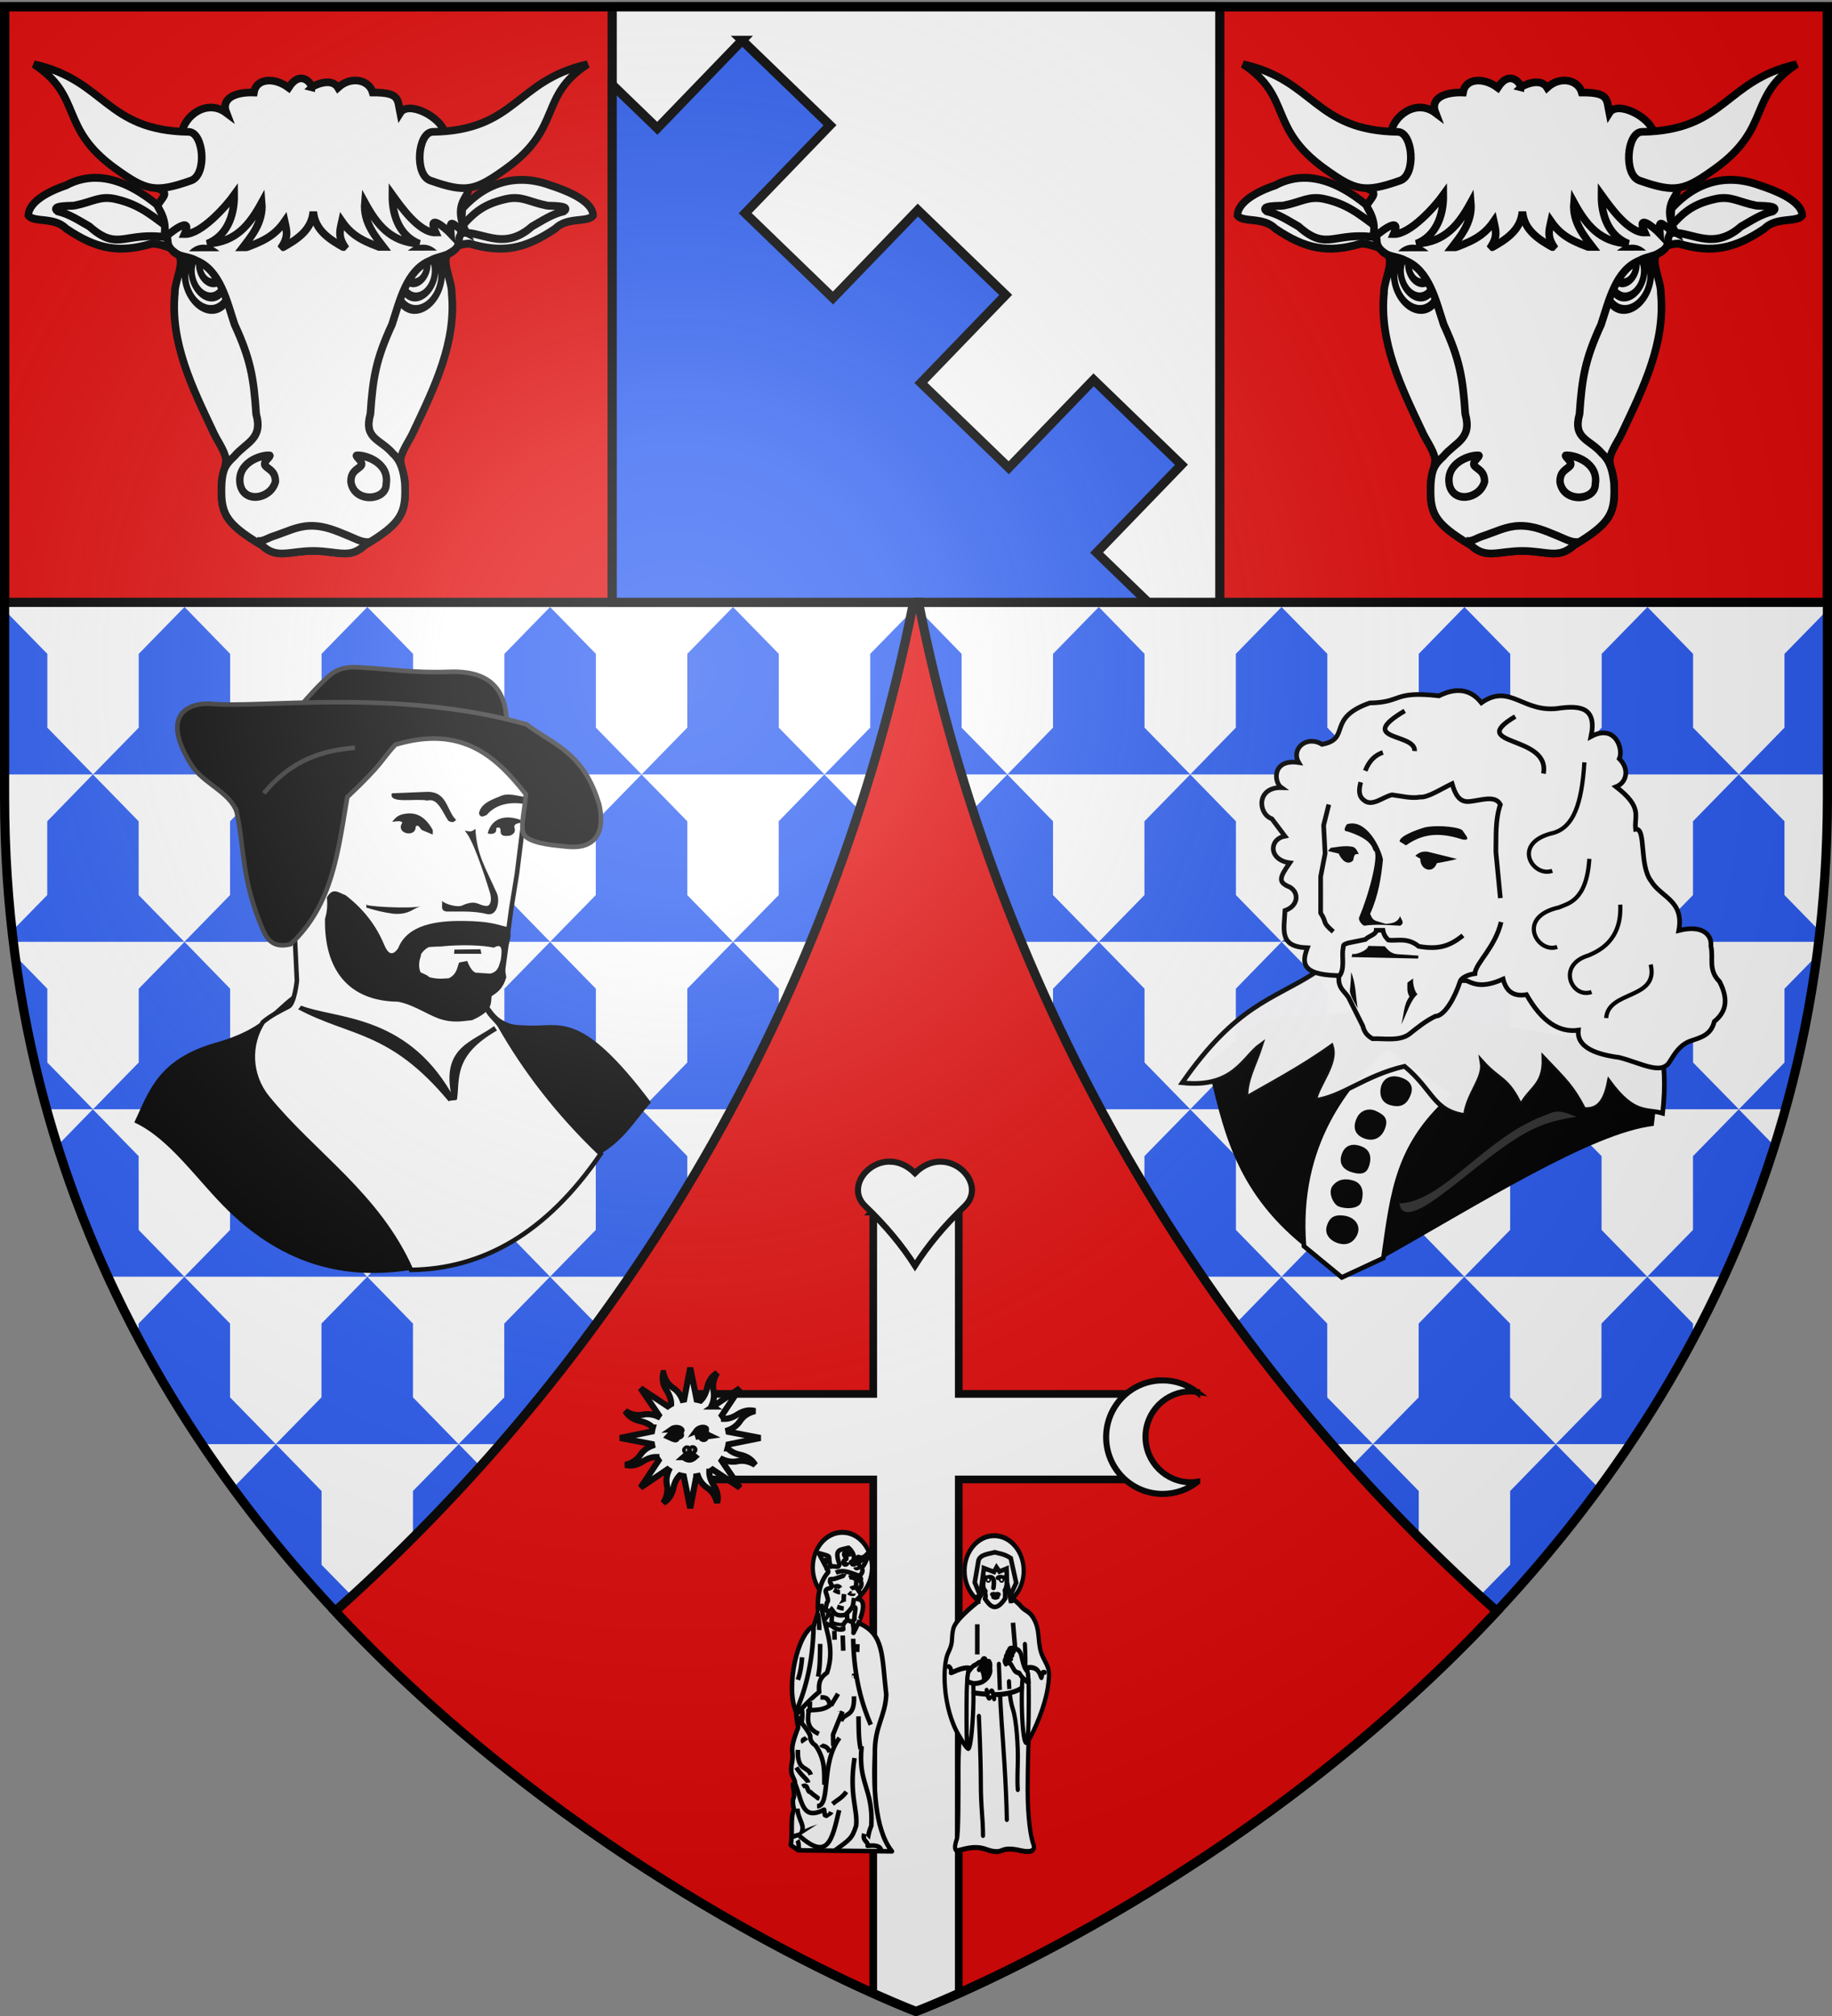 <svg xmlns="http://www.w3.org/2000/svg" xmlns:xlink="http://www.w3.org/1999/xlink" width="600" height="660" version="1.0"><rect width="100%" height="100%" fill="#808080" stroke="none"/><defs><g id="c"><path id="b" d="M0 0v1h.5L0 0z" transform="rotate(18 3.157 -.5)"/><use xlink:href="#b" width="810" height="540" transform="scale(-1 1)"/></g><g id="d"><use xlink:href="#c" width="810" height="540" transform="rotate(72)"/><use xlink:href="#c" width="810" height="540" transform="rotate(144)"/></g><radialGradient xlink:href="#a" id="f" cx="221.445" cy="226.331" r="300" fx="221.445" fy="226.331" gradientTransform="matrix(1.353 0 0 1.349 -77.63 -85.747)" gradientUnits="userSpaceOnUse"/><linearGradient id="a"><stop offset="0" style="stop-color:white;stop-opacity:.314"/><stop offset=".19" style="stop-color:white;stop-opacity:.251"/><stop offset=".6" style="stop-color:#6b6b6b;stop-opacity:.125"/><stop offset="1" style="stop-color:black;stop-opacity:.125"/></linearGradient></defs><g style="display:inline"><path d="M300 658.5s298.5-112.32 298.5-397.772V2.176H1.5v258.552C1.5 546.18 300 658.5 300 658.5z" style="fill:#fff;fill-opacity:1;fill-rule:evenodd;stroke:none;stroke-width:1px;stroke-linecap:butt;stroke-linejoin:miter;stroke-opacity:1;display:inline"/><path d="M1.5 2.2h597v195H1.5z" style="opacity:1;fill:#e20909;fill-opacity:1;fill-rule:nonzero;stroke:#000;stroke-width:3;stroke-linecap:round;stroke-linejoin:bevel;stroke-miterlimit:4;stroke-dasharray:none;stroke-dashoffset:0;stroke-opacity:1"/><path d="M200.5 2.2h199v195h-199z" style="opacity:1;fill:#fff;fill-opacity:1;fill-rule:nonzero;stroke:#000;stroke-width:3;stroke-linecap:round;stroke-linejoin:bevel;stroke-miterlimit:4;stroke-dasharray:none;stroke-dashoffset:0;stroke-opacity:1"/><path d="M243.063 13.219 215.28 42 200.5 27.719v169.469H376l-16.844-16.282 27.781-28.75-28.78-27.812-27.782 28.781-28.781-27.781 27.781-28.781-28.781-27.782-27.781 28.781-28.75-27.78L271.842 41l-28.78-27.781z" style="fill:#2b5df2;fill-opacity:1;stroke:#000;stroke-width:3;stroke-miterlimit:4;stroke-opacity:1;stroke-dasharray:none"/><path d="m60.438 198.719-15 15.344v24.156l-14.97 15.312h59.876.031l-15-15.312v-24.156l-14.938-15.344zm29.937 54.812h59.875l-14.969-15.312v-24.156l-14.969-15.344-15 15.344v24.156L90.376 253.53zm59.875 0h59.844.031l-14.969-15.312v-24.156l-15-15.344-14.969 15.344v24.156L150.25 253.53zm0 0-15 15.344v24.156l-14.969 15.313h.031 59.844L165.22 293.03v-24.156l-14.969-15.344zm29.906 54.813h59.875l-14.937-15.313v-24.156l-15-15.344-14.969 15.344v24.156l-14.969 15.313zm0 0-14.969 15.344v24.156l-14.937 15.312h59.844.031l-14.969-15.312v-24.156l-15-15.344zm29.969 54.812h59.844.062l-14.969-15.312v-24.156l-15-15.344-14.968 15.344v24.156l-14.969 15.312zm29.938-54.812h59.875l-14.97-15.313v-24.156l-15-15.344-14.937 15.344v24.156l-15 15.313h.031zm29.906-54.813h.062l-14.969-15.312v-24.156l-15-15.344-14.968 15.344v24.156l-14.969 15.312h59.844zm.062 0h59.875.031l-15-15.312v-24.156L300 198.719l-15 15.344v24.156l-14.969 15.312zm59.906 0h59.875l-14.968-15.312v-24.156l-14.969-15.344-15 15.344v24.156l-14.938 15.312zm59.875 0h59.844.031L434.72 238.22v-24.156l-15-15.344-14.969 15.344v24.156l-14.938 15.312zm0 0-15 15.344v24.156l-14.968 15.313h.031 59.844L404.78 293.03v-24.156l-14.969-15.344zm29.907 54.813h59.875l-14.938-15.313v-24.156l-15-15.344-14.969 15.344v24.156l-14.968 15.313zm0 0-14.969 15.344v24.156l-14.938 15.312h59.844.031l-14.968-15.312v-24.156l-15-15.344zm29.969 54.812h59.843.063l-14.969-15.312v-24.156l-15-15.344-14.969 15.344v24.156l-14.969 15.312zm29.937-54.812H539.5l-14.969-15.313v-24.156l-15-15.344-14.937 15.344v24.156l-15 15.313h.031zm29.906-54.813h.063l-14.969-15.312v-24.156l-15-15.344-14.969 15.344v24.156l-14.969 15.312h59.844zm.063 0h59.875.031l-15-15.312v-24.156l-14.938-15.344-15 15.344v24.156l-14.968 15.312zm59.906 0h29v-53.844l-14.063 14.375v24.157L569.5 253.53zm-.031 0-15 15.344v24.156L539.5 308.344h.063 56.062c.14-1.144.277-2.288.406-3.438l-11.593-11.875v-24.156l-14.97-15.344zm-29.907 54.813-15 15.344v24.156l-14.968 15.312h59.875.031l-15-15.312v-24.156l-14.938-15.344zm29.938 54.812h15.25c4.476-16.05 7.964-32.816 10.313-50.344l-10.625 10.875v24.157L569.5 363.156zm-.031 0-15 15.344v24.156L539.5 417.97h25.125a369.56 369.56 0 0 0 16.531-42.813l-11.687-12zM539.5 417.97l-15 15.344v24.156l-14.969 15.312h24.313c7.31-10.889 14.241-22.297 20.625-34.25v-5.219L539.5 417.97zm0 0-14.969-15.313V378.5l-15-15.344-14.937 15.344v24.156l-15 15.313H539.5zm-59.906 0-14.938-15.313V378.5l-15-15.344-14.969 15.344v24.156L419.72 417.97h59.844.03zm-.031 0-14.938 15.344v24.156l-15 15.312h.031 59.875l-14.969-15.312v-24.156l-15-15.344zm29.968 54.812-14.937 15.344v24.156l-15 15.313h10.562c11.642-12.47 22.924-25.906 33.531-40.344l-14.156-14.469zm-29.937 54.813-14.938-15.313v-24.156l-15-15.344-14.969 15.344v24.156l-14.968 15.313h59.875zm-59.875 0L404.78 512.28v-24.156l-14.969-15.344-15 15.344v24.156l-14.968 15.313h59.875zm-59.875 0-14.969-15.313v-24.156l-14.969-15.344-15 15.344v24.156l-14.969 15.313h59.907zm-59.906 0-14.97-15.313v-24.156l-15-15.344-14.937 15.344v24.156l-15 15.313h59.906zm-59.907 0-14.937-15.313v-24.156l-15-15.344-14.969 15.344v24.156l-14.969 15.313h59.875zm-59.875 0L165.22 512.28v-24.156l-14.969-15.344-15 15.344v24.156l-14.969 15.313h59.875zm-59.875 0-14.969-15.313v-24.156l-14.968-15.344-14.094 14.406c10.623 14.465 21.933 27.916 33.594 40.407h10.437zM90.344 472.78h59.844L135.25 457.47v-24.156l-14.969-15.344-15 15.344v24.156L90.312 472.78h.032zm-.031 0-14.97-15.312v-24.156l-14.968-15.344-15 15.344v4.906c6.43 12.064 13.408 23.58 20.781 34.562h24.156zM60.374 417.97l-14.969-15.313V378.5l-15-15.344-11.593 11.906a369.548 369.548 0 0 0 16.562 42.907h25zm0 0h59.906l-14.969-15.313V378.5l-14.968-15.344-15 15.344v24.156L60.375 417.97zm29.969-54.813h.031l-15-15.312v-24.156l-14.938-15.344-15 15.344v24.156L30.47 363.156h59.875zm-59.875 0L15.5 347.844v-24.156L4.937 312.875a370.184 370.184 0 0 0 10.313 50.281h15.156.063zm29.968-54.812h59.844l-14.969-15.313v-24.156l-14.968-15.344-15 15.344v24.156l-14.969 15.313h.063zm-.062 0L45.406 293.03v-24.156l-15-15.344-14.937 15.344v24.156l-11.5 11.75c.134 1.192.262 2.378.406 3.563h56zM30.406 253.53h.063L15.5 238.22v-24.156l-14-14.313v53.781h28.906zm59.969 109.625h59.875l-14.969-15.312v-24.156l-14.969-15.344-15 15.344v24.156l-14.937 15.312zm59.875 0-15 15.344v24.156l-14.969 15.313h59.844.031l-14.937-15.313V378.5l-14.969-15.344zm29.906 54.813H240h.031l-14.937-15.313V378.5l-15-15.344-14.969 15.344v24.156l-14.969 15.313zm59.875 0h59.906l-14.968-15.313V378.5l-15-15.344L255.03 378.5v24.156l-15 15.313zm59.906 0h59.907l-14.969-15.313V378.5l-14.969-15.344-15 15.344v24.156l-14.969 15.313zm0 0-15 15.344v24.156L269.97 472.78h59.906l-14.969-15.312v-24.156l-14.969-15.344zm29.938 54.812h.031 59.844l-14.938-15.312v-24.156l-14.968-15.344-15 15.344v24.156l-14.969 15.312zm29.969-54.812h59.844.03l-14.937-15.313V378.5l-14.969-15.344-15 15.344v24.156l-14.968 15.313zm29.969-54.813-14.97-15.312v-24.156l-14.968-15.344-15 15.344v24.156l-14.938 15.312h59.875zm-59.875 0-15-15.312v-24.156L300 308.344l-15 15.344v24.156l-14.969 15.312h59.875.031zM300 308.344h59.844l-14.969-15.313v-24.156l-14.969-15.344-15 15.344v24.156l-14.969 15.313H300zm119.688 109.625-14.97 15.344v24.156L389.75 472.78h.063 59.812l-14.938-15.312v-24.156l-15-15.344zm-149.72 54.812L255 457.47v-24.156l-15-15.344-14.938 15.344v24.156l-15 15.312h.032 59.875zm-59.906 0-14.937-15.312v-24.156l-15-15.344-14.969 15.344v24.156l-14.969 15.312h.063 59.813z" style="fill:#2b5df2;fill-opacity:1;fill-rule:nonzero;stroke:none;stroke-width:3;stroke-linecap:butt;stroke-linejoin:miter;marker:none;marker-start:none;marker-mid:none;marker-end:none;stroke-miterlimit:4;stroke-dasharray:none;stroke-dashoffset:0;stroke-opacity:1;visibility:visible;display:inline;overflow:visible"/><path d="M-95.745 281.381v-4.679h0z" style="opacity:.615;fill:#fcef3c;fill-opacity:.991;fill-rule:evenodd;stroke:#000;stroke-width:2.5;stroke-linecap:round;stroke-linejoin:round;stroke-miterlimit:4;stroke-dasharray:none;stroke-dashoffset:0;stroke-opacity:1" transform="rotate(90 407.648 2188.764)"/><path d="M299.188 197.187C273.262 327.388 205.17 442.447 109.75 527.5c85.412 91.546 190.25 131 190.25 131s104.838-39.454 190.25-131c-95.421-85.053-163.512-200.112-189.438-330.313h-1.625z" style="fill:#e20909;fill-opacity:1;fill-rule:evenodd;stroke:#000;stroke-width:3;stroke-linecap:butt;stroke-linejoin:miter;stroke-miterlimit:4;stroke-dasharray:none;stroke-opacity:1"/></g><g style="display:inline"><g id="e"><g style="fill:#fff;stroke:#000;stroke-width:5.465;stroke-miterlimit:4;stroke-dasharray:none;stroke-opacity:1"><g style="fill:#fff;stroke:#000;stroke-width:5.465;stroke-miterlimit:4;stroke-dasharray:none;stroke-opacity:1"><path d="M-354.41 200.719c-5.894.303-11.97-.757-17.723.855-22.042 13.19-38.528 14.451-63.683 6.782-10.904-5.84-24.424 2.536-29.498-1.483-2.345-10.849 17.443-23.694 24.77-28.407 29.344-20.227 56.46-9.584 72.418 1.818 6.21.824 9.143.85 15.348 1.5" style="fill:#fff;fill-rule:evenodd;stroke:#000;stroke-width:5.465;stroke-linecap:butt;stroke-linejoin:miter;stroke-miterlimit:4;stroke-dasharray:none;stroke-opacity:1" transform="matrix(-.428 .125 .117 .455 366.908 34.558)"/><path d="M-363.305 192.508c-15.085-9.197-22.918-14.848-42.958-13.641-11.937.743-15.58 6.366-28.11 12.471-.68.505-17.863 4.505-10.954 7.013 9.456-.377 16.994 2.054 25.596 3.977 26.035 11.72 36.712-8.156 53.628-9.937" style="fill:#fff;fill-rule:evenodd;stroke:#000;stroke-width:5.465;stroke-linecap:butt;stroke-linejoin:miter;stroke-miterlimit:4;stroke-dasharray:none;stroke-opacity:1" transform="matrix(-.428 .125 .117 .455 366.908 34.558)"/></g><g style="fill:#fff;stroke:#000;stroke-width:5.465;stroke-miterlimit:4;stroke-dasharray:none;stroke-opacity:1"><path d="M-354.41 200.719c-5.894.303-11.97-.757-17.723.855-22.042 13.19-38.528 14.451-63.683 6.782-10.904-5.84-24.424 2.536-29.498-1.483-2.345-10.849 14.054-22.765 21.38-27.478 26.482-24.017 62.42-7.786 79.197-.04 6.21.824 5.754 1.78 11.959 2.429" style="fill:#fff;fill-rule:evenodd;stroke:#000;stroke-width:5.465;stroke-linecap:butt;stroke-linejoin:miter;stroke-miterlimit:4;stroke-dasharray:none;stroke-opacity:1" transform="matrix(.428 .125 -.117 .455 628.626 34.558)"/><path d="M-360.08 188.765c-15.048-4.633-26.143-11.105-46.183-9.898-11.937.743-15.58 6.366-28.11 12.471-.68.505-17.863 4.505-10.954 7.013 9.456-.377 16.994 2.054 25.596 3.977 25.77 11.75 25.692-4.448 59.587-8.14" style="fill:#fff;fill-rule:evenodd;stroke:#000;stroke-width:5.465;stroke-linecap:butt;stroke-linejoin:miter;stroke-miterlimit:4;stroke-dasharray:none;stroke-opacity:1" transform="matrix(.428 .125 -.117 .455 628.626 34.558)"/></g></g><path d="M498.603 180.368c7.877 0 11.88 2.78 16.798-1.822 12.435-7.405 13.632-10.677 13.214-20.384-.097-2.23-1.428-5.035-1.42-7.862.63-3.276 3.065-6.19 4.428-9.42 6.63-14.013 13.893-28.842 12.324-44.917.166-3.948-3.936-11.369-.784-13.024 4.56-2.395 2.306-4.432 3.773-6.18.646-11.284 1.885-23.621-5.185-32.733-1.704-5.103-7.492-5.373-12.036-5.962-5.626-7.258-19.87-11.533-31.112-8.915-11.241-2.618-25.485 1.657-31.111 8.915-4.544.589-10.332.86-12.036 5.962-7.07 9.112-5.831 21.45-5.185 32.733 1.466 1.748-.787 3.525 3.773 6.44 3 1.917-.95 8.816-.784 12.764-1.569 16.075 5.695 30.904 12.324 44.916 1.363 3.23 3.798 6.145 4.429 9.42.007 2.828-1.325 5.634-1.42 7.863-.42 9.707.778 12.979 13.212 20.384 4.918 4.602 8.922 1.822 16.798 1.822z" style="fill:#fff;fill-rule:evenodd;stroke:#000;stroke-width:2.5;stroke-linecap:butt;stroke-linejoin:miter;stroke-miterlimit:4;stroke-dasharray:none;stroke-opacity:1"/><path d="M498.067 28.579c.386-.402 6.389-3.535 8.622.114 4.366-4 10.2-2.535 11.38 1.597 8.991-.031 8.08 2.232 8.995 6.684 2.636-4.218 13.373 1.375 14.53 6.397 3.341 3.218 7.584 13.593 7.736 19.204-.54 2.339-4.784 4.867-.693 13.553-4.33-2.2-5.482-5.543-5.014.39-1.68-1.777-7.951-7.112-4.94-.387-5.41.126-11.509-8.617-14.172-12.316-.104 7.323 2.78 13.636 8.804 15.965-9.527-.46-14.026-6.526-17.822-13.456-.59 6.7 3.751 11.462 6.656 15.28-6.45-2.374-10.613-3.96-14.172-9.122-.777 3.537-1.288 5.089 1.288 8.895-5.493-3-10.121-6.058-10.662-12.088-.54 6.03-5.168 9.088-10.662 12.088 2.577-3.806 2.066-5.358 1.289-8.895-3.56 5.163-7.722 6.748-14.173 9.123 2.905-3.819 7.246-8.582 6.657-15.28-3.796 6.929-8.295 12.996-17.823 13.455 6.024-2.33 8.909-8.642 8.804-15.965-2.663 3.699-10.842 12.962-16.252 12.836 3.012-6.725-5.34-.09-7.019 1.688 2.114-6.248-2.165-10.569-1.807-11.13 2.103-3.295 3.878-4.044-.26-5.674.151-5.61 4.915-14.946 8.256-18.164.65-5.167 8.047-11.258 14.53-6.397-1.995-5.084 3.483-6.886 8.994-6.684.778-4.644 6.607-5.137 11.381-1.597 4.006-6.16 7.663-1.225 7.549-.114z" style="fill:#fff;fill-rule:evenodd;stroke:#000;stroke-width:2.5;stroke-linecap:butt;stroke-linejoin:miter;stroke-miterlimit:4;stroke-dasharray:none;stroke-opacity:1"/><g style="fill:#fff;stroke:#000;stroke-width:5.465;stroke-miterlimit:4;stroke-dasharray:none;stroke-opacity:1"><g style="fill:#fff;stroke:#000;stroke-width:5.465;stroke-miterlimit:4;stroke-dasharray:none;stroke-opacity:1"><path d="M-311.565 219.16a20.803 20.803 0 1 1-41.606 0 20.803 20.803 0 1 1 41.606 0z" style="fill:#fff;stroke:#000;stroke-width:6.095;stroke-miterlimit:4;stroke-dasharray:none;stroke-opacity:1" transform="matrix(.354 0 .058 .475 568.972 -12.672)"/><path d="M-311.565 219.16a20.803 20.803 0 1 1-41.606 0 20.803 20.803 0 1 1 41.606 0z" style="fill:#fff;fill-opacity:1;stroke:#000;stroke-width:8.07;stroke-miterlimit:4;stroke-dasharray:none;stroke-opacity:1" transform="matrix(.263 0 .043 .365 542.233 9.629)"/><path d="M-311.565 219.16a20.803 20.803 0 1 1-41.606 0 20.803 20.803 0 1 1 41.606 0z" style="fill:#fff;stroke:#000;stroke-width:12.004;stroke-miterlimit:4;stroke-dasharray:none;stroke-opacity:1" transform="matrix(.18 0 .03 .241 518.328 34.755)"/></g><g style="fill:#fff;stroke:#000;stroke-width:5.465;stroke-miterlimit:4;stroke-dasharray:none;stroke-opacity:1"><path d="M-311.565 219.16a20.803 20.803 0 1 1-41.606 0 20.803 20.803 0 1 1 41.606 0z" style="fill:#fff;stroke:#000;stroke-width:6.095;stroke-miterlimit:4;stroke-dasharray:none;stroke-opacity:1" transform="matrix(-.354 0 -.058 .475 428.235 -12.672)"/><path d="M-311.565 219.16a20.803 20.803 0 1 1-41.606 0 20.803 20.803 0 1 1 41.606 0z" style="fill:#fff;fill-opacity:1;stroke:#000;stroke-width:8.07;stroke-miterlimit:4;stroke-dasharray:none;stroke-opacity:1" transform="matrix(-.263 0 -.043 .365 454.974 9.629)"/><path d="M-311.565 219.16a20.803 20.803 0 1 1-41.606 0 20.803 20.803 0 1 1 41.606 0z" style="fill:#fff;stroke:#000;stroke-width:12.004;stroke-miterlimit:4;stroke-dasharray:none;stroke-opacity:1" transform="matrix(-.18 0 -.03 .241 478.879 34.755)"/></g></g><path d="M544.54 82.029c-2.09 1.924-5.154 1.83-7.515 3.225-7.93 3.123-10.106 13.375-12.643 20.982-5.271 11.442-6.259 17.477-7.068 29.275-2.312 8.283 3.344 8.194 7.337 12.942 2.792 2.493 3.54 5.964 3.964 9.709.418 9.707-.779 12.979-13.214 20.384-4.917 4.602-8.92 1.822-16.798 1.822-7.876 0-11.88 2.78-16.798-1.822-12.434-7.405-13.631-10.677-13.213-20.384.336-4.39 1.178-6.088 4.115-8.741 3.994-4.749 9.497-5.627 7.186-13.91-.81-11.798-1.797-17.833-7.068-29.275-2.537-7.607-4.713-17.859-12.643-20.982-2.361-1.394-5.426-1.04-7.516-2.965" style="fill:#fff;fill-rule:evenodd;stroke:#000;stroke-width:2.5;stroke-linecap:butt;stroke-linejoin:miter;stroke-miterlimit:4;stroke-dasharray:none;stroke-opacity:1"/><path d="M479.922 176.937c1.772.682 3.655-.747 5.27-1.274 4.477-1.459 8.064-3.419 12.394-3.514 4.926-.109 8.757 1.778 12.648 3.331 2.255.9 4.53 2.334 7.051 1.913" style="fill:#fff;fill-rule:evenodd;stroke:#000;stroke-width:2.5;stroke-linecap:butt;stroke-linejoin:miter;stroke-miterlimit:4;stroke-dasharray:none;stroke-opacity:1"/><g style="fill:#fff;stroke:#000;stroke-width:5.465;stroke-miterlimit:4;stroke-dasharray:none;stroke-opacity:1"><path d="M-293.338 344.777c-6.849-.504-24.368 5.27-21.728 19.984 2.601 13.434 22.573 10.52 26.025-1.81-.043-7.249-4.513-8.108-7.465-10.965-2.542-2.46 4.94-7.079 3.168-7.21zm64.236 0c6.85-.504 24.368 5.27 21.728 19.984.157 11.483-23.82 13.345-26.025-1.81.044-7.249 4.513-8.108 7.465-10.965 2.542-2.46-4.94-7.079-3.168-7.21z" style="fill:#fff;fill-rule:evenodd;stroke:#000;stroke-width:5.465;stroke-linecap:butt;stroke-linejoin:miter;stroke-miterlimit:4;stroke-dasharray:none;stroke-opacity:1" transform="matrix(.444 0 0 .471 614.545 -13.271)"/></g><path d="M536.93 59.103c11.815 4.139 14.698 3.36 24.844-3.947 18.577-13.378 10.513-23.59 26.64-34.124-23.652 5.284-23.285 21.734-50.815 22.146-4.765.362-5.962 13.96-.668 15.925zm-78.327 0c-11.814 4.139-14.696 3.36-24.843-3.947-18.577-13.378-10.513-23.59-26.64-34.124 23.652 5.284 23.285 21.734 50.815 22.146 4.765.362 5.962 13.96.668 15.925z" style="fill:#fff;fill-rule:evenodd;stroke:#000;stroke-width:2.5;stroke-linecap:butt;stroke-linejoin:miter;stroke-miterlimit:4;stroke-dasharray:none;stroke-opacity:1"/></g><use xlink:href="#e" width="600" height="660" transform="translate(-396)"/><path d="M798.621 403.742c-21.076 3.352-41.183-1.232-59.834-19.348-10.153-9.862-19.102-23.573-30.796-28.93 4.795-10.084 7.639-20.704 26.752-26.13 15.242-4.326 18.048-10.028 24.885-15.242l4.355-6.843 54.748 1.244c3.201 4.498 5.687 11.144 9.643 13.376 2.98 1.898 5.062 1.684 8.4 1.866 10.594.58 17.273-5.599 40.438 25.197-5.212 5.679-8.32 11.883-16.486 16.823l-62.105 37.987z" style="opacity:1;fill:#000;fill-opacity:1;stroke:none;stroke-width:1.5;stroke-miterlimit:4;stroke-dasharray:none;stroke-opacity:1;display:inline" transform="translate(-664 12)"/><path d="M760.095 221.777c3.24-3.656 5.713-6.797 10.014-10.968 2.516-2.44 5.019-4.896 11.921-4.291 9.696.477 17.173 1.877 29.088 1.43 16.708-.626 19.888 9.418 18.597 22.412l-69.62-8.583z" style="opacity:1;fill:#000;fill-opacity:1;stroke:#313131;stroke-width:1.5;stroke-miterlimit:4;stroke-dasharray:none;stroke-opacity:1;display:inline" transform="translate(-664 12)"/><path d="m836.608 247.575-3.317 26.53-1.809 11.155-3.316 24.42-5.125 4.22.603 4.824c.936 1.888 3.148 3.466 4.22 5.34 8.082 14.124 18.717 28.174 32.862 41.691-17.779 26.023-38.7 37.682-62.105 37.987-10.963-24.685-31.986-37.855-47.03-56.377-6.093-7.5-6.154-17.481-1.508-24.721 2.583-2.155 4.954-3.317 8.441-5.126 1.93-1 2.714-8.441 2.714-8.441l-3.015-63.914 34.369-23.515 35.876 9.346 8.14 16.581z" style="opacity:1;fill:#fff;fill-opacity:1;stroke:#000;stroke-width:1.5;stroke-miterlimit:4;stroke-dasharray:none;stroke-opacity:1;display:inline" transform="translate(-664 12)"/><path d="M773.719 279.813c-.886-.032-1.77.426-2.657 2 .288 3.012-.065 5.148-.625 7.03-.287 16.515 7.603 26.905 23.875 27.094 4.94.924 8.866 3.812 13.407 5.532 4.845 1.602 7.64.808 10.875.531 6.826-3.02 6.129-5.4 6.406-7.875 1.885-1.201 3.762-2.482 4.813-6.188-1.904-9.463 3.178-12.093.718-16.312-3.9-.984-6.154-2.042-14.812-2.125-8.54-.083-18.252 1.099-21.313 8.938-2.02 2.887-3.422 1.61-4.593-1.157-2.648-6.406-6.883-11.802-12.657-16.219-1.139-.36-2.298-1.21-3.437-1.25zm34.5 18.062c7.002-.745 14.234-.4 17.531.375 2.904-1.707 2.697.991 2.25 4.031-.6 1.763-.68 3.785-3.438 4.469l-4.78-.313c-.928-.33-1.855-1.525-2.782-3.843l-2.656.531c-.67 1.832-.771 3.827-3.313 5.125-1.829.118-3.459.385-6.375-.313-.638-.593-1.175-.85-2.906-1.593-.745-1.708-.564-3.629.116-5.443-.481-.481 2.114-3.094 2.978-2.87.115.03 1.406-.156 3.375-.156z" style="opacity:1;fill:#000;fill-opacity:1;stroke:none;stroke-width:1.5;stroke-miterlimit:4;stroke-dasharray:none;stroke-opacity:1;display:inline" transform="translate(-664 12)"/><path d="M761.664 318.424c17.117 9.102 29.95 6.92 49.31 30.16.157-.527 2.624-.158 2.705-.696 1.004-6.659-1.337-14.26 13.093-22.522l-.958-1.436c-6.888 5.069-16.814 6.758-14.18 21.633-15.076-25.673-37.755-23.956-49.013-28.336l-.957 1.197zM792.343 247.716l11.373-.474c6.846-.239 6.477 6.16 9.715 9.241-.688.28-.814 1.184-2.606.237-2.007-3.036-3.49-7.596-6.872-6.634-3.87-.79-12.77 1.214-11.61-2.37zM792.427 257.087c.758-.92 1.408-1.887 3.073-2.418 3.748-.985 7.28-.261 10.226 5.037v1.511l-3.627-1.51-.957-1.21c-.48-.31-.796-.21-1.008.151.089 3.796-6.824 2.24-4.332-1.36-.585-.697-2.01-.414-3.375-.201zM820.868 254.197c.636-3.04 3.793-4.264 6.697-5.415 2.897-1.464 5.794-.092 8.691.143 0 0 .098 2.501-.427 2.28-4.602-.726-9.283-.08-12.396 3.562-1.188.627-2.268.992-2.565-.57zM823.719 260.84c1.136-4.518 5.117-6.433 10.739-4.43l.247.803c-.778.445-2.029.169-2.288 1.407.461 1.366.26 2.33-1.385 2.94-1.523.208-3.318.419-3.08-1.888-.36-1.32-.965-.563-1.477-.585.438 1.85-1.42 2.184-2.756 1.754zM808.73 282.881c.383 1.26-.809 3.34 1.62 3.533 4.409.07 8.707-.304 13.395.883 3.445.485 3.9-4.944 3.009-6.793-3.72-8.433-6.627-12.624-7.051-21.16-1.768 1.505-2.345.502-3.493.676 2.427 2.242 6.216 13.552 8.257 20.257.719 2.36.223 4.759-1.634 4.251-2.15-.164-2.976-2.164-7.617-.024-1.557.63-5.709-.592-6.485-1.623zM784.071 283.953c-2.111.793 14.553 1.656 17.588.746-2.693.94-3.77 2.777-8.74 2.451-2.985-.376-5.97-1.08-8.954-2.025l.106-1.172zM812.825 298.875l-.106 1.386h8.953l-.32-1.492-8.527.106z" style="opacity:1;fill:#000;fill-opacity:1;stroke:none;stroke-width:1.5;stroke-miterlimit:4;stroke-dasharray:none;stroke-opacity:1;display:inline" transform="translate(-664 12)"/><path d="M741.498 253.726c-2.252-6.424-11.032-9.31-14.782-15.26-11.435-18.139 1.123-20.558 6.676-20.027 15.725 1.504 60.56-5.213 102.999 6.676 8.646 6.646 18.731 8.976 23.842 26.226 1.552 6.446.775 14.975-10.49 13.83-3.683-.376-10.429-.784-13.48-3.179-2.338-1.835-.567-7.338-.035-13.96-9.774-12.45-20.928-22.73-42.753-16.241-5.091 5.593-3.752 5.828-15.736 17.166-3.047 17.807-4.789 35.356-18.597 48.162-5.175 1.283-7.467-1.074-9.06-4.769-7-16.231-5.898-25.88-8.584-38.624z" style="opacity:1;fill:#000;fill-opacity:1;stroke:#313131;stroke-width:1.5;stroke-miterlimit:4;stroke-dasharray:none;stroke-opacity:1;display:inline" transform="translate(-664 12)"/><path d="M750.39 247.712c9.19-11.037 19.125-13.984 29.844-14.922" style="opacity:1;fill:none;fill-opacity:1;stroke:#313131;stroke-width:1.5;stroke-miterlimit:4;stroke-dasharray:none;stroke-opacity:1" transform="translate(-664 12)"/><path d="M391.027 347.65c4.832 20.12 8.31 40.38 30.995 58.653l25.512 3.815c30.722-17.221 66.918-40.181 86.786-42.44 1.59-11.656.101-16.13 0-23.842l-80.826-13.828-45.062 3.576-17.405 14.067z" style="fill:#000;fill-opacity:1;stroke:none;stroke-width:1.5;stroke-miterlimit:4;stroke-dasharray:none;stroke-opacity:1;display:inline" transform="matrix(1.02 0 0 1.02 -3.402 -6.443)"/><path d="M422.022 406.303c-2.583-33.151 14.089-52.2 26.49-64.123l22.124 15.196c-18.71 16.013-20.005 31.108-23.102 52.742l-13.352 6.199-12.16-10.014z" style="fill:#fff;fill-opacity:1;stroke:#000;stroke-width:1.5;stroke-miterlimit:4;stroke-dasharray:none;stroke-opacity:1;display:inline" transform="matrix(1.02 0 0 1.02 -3.402 -6.443)"/><path d="M531.697 328.577c3.377 8.93 7.598 16.358 5.484 35.048-5.161-1.543-9.068.929-17.166-10.013-1.54 7.976-4.682 9.014-8.107 8.821-3.714-7.232-5.954-9.194-12.825-16.426.3 8.963-4.63 9.62-7.44 15.473-4.369-9.386-6.805-8.01-12.424-14.269.94 5.339-4.517 10.047-5.358 17.167-10.311-1.392-10.209-8.076-19.538-15.824-12.95 3.007-19.685 9.746-28.862 11.018.728-4.924 7.154-11.856 5.383-17.405-9.96 7.134-20.794 12.736-27.428 16.64-.264-5.953 2.663-10.498 4.755-17.041-5.555 3.983-8.614 13.896-25.25 12.084 17.379-24.93 28.944-26.607 42.201-35.048l2.345-7.655" style="opacity:.98;fill:#fff;fill-opacity:1;stroke:#000;stroke-width:1.5;stroke-miterlimit:4;stroke-dasharray:none;stroke-opacity:1;display:inline" transform="matrix(1.02 0 0 1.02 -3.402 -6.443)"/><path d="M471.531 227.969c-1.823.014-3.873.555-6.156 1.687-14.833-1.705-11.776 2.156-22.219 2.281-14.102 4.947-5.886 11.517-15.312 13.282-5.077-3.055-10.048 1.528-7.5 5.844-8.617-1.282-8.056 6.328-5.563 8.062-8.089-.199-7.565 8.406-3.062 10l4.187 5.563c-5.22.987-5.238 7.68 1.563 8.562-3.55 5.044-3.704 6.247.093 7.844 3.025 1.844 2.576 6.037-1.625 7.469-.344 6.493-1.878 11.653 7.188 11.968-1.622 4.412-2.36 8.561 9.437 8.906l41.719 1.657c2.62 1.228 5.416 2.298 11.688-.531.942 3.812 3.247 5.738 7.5 5 4.925 8.663 10.488 12.265 16.656 11.406-.5 4.54 3.656 7.521 13.094 8.75 7.08 1.788 13.417 5.707 16.125 1.531 1.78-2.82 3.43-5.755 7.218-6.969 3.053-1.01 6.179-1.864 7.219-6.094 3.291-2.724 4.981-6.384 1.688-12.812-3.818-3.8-1.858-7.576-2.782-11.375.37-3.413-2.392-7.017-10.312-5.031 1.8-9.682-5.805-10.658-8.875-15.844-3.946-5.115-1.525-17.24-5-16.656-.48-4.47 2.38-6.933-6.25-13.625 3.27-1.283 4.495-5.555 1.031-9 1.408-3.088-1.31-11.338-9.094-7.125 2.003-9.34-3.524-9.926-9.75-9.156-11.981 2.06-16.04-8.244-25.437-1.688-1.996-2.508-4.43-3.93-7.469-3.906z" style="fill:#fff;fill-opacity:1;stroke:#000;stroke-width:1.5;stroke-miterlimit:4;stroke-dasharray:none;stroke-opacity:1;display:inline" transform="matrix(1.02 0 0 1.02 -3.402 -6.443)"/><path d="M453.256 352.181c-4.007-1.359-6.435.889-6.676 4.053-.138 1.827.434 3.996 3.1 4.769 1.707.495 4.367.878 5.96-1.908 1.088-1.9 2.347-5.31-2.384-6.914zM445.14 362.905c-2.264-1.08-4.824-.209-5.956 1.873-1.038 1.91-1.803 5.1 1.674 6.715 2.814 1.307 5.782.635 7.153-2.86 1.402-3.578-.72-4.702-2.871-5.728zM440.566 374.288c-2.4-.964-5.195-.86-6.376 2.381-.906 2.485-.223 4.834 3.14 5.87 3.793 1.169 5.02-.083 5.644-2.142 1.037-3.412-.305-5.265-2.408-6.11zM437.633 385.161c-2.23-.606-4.623-.51-6.39 1.743-1.351 1.722-.397 4.819 1.282 6.268 1.255 1.084 7.162 1.783 8.003-1.311.747-2.75.448-5.792-2.895-6.7zM435.136 396.528c-3.868-.632-5.025 1.068-5.722 3.1-.885 2.576.702 4.805 3.576 5.721 2.304.735 4.594.198 5.96-2.384 1.649-3.111-.504-5.896-3.814-6.437z" style="fill:#000;fill-opacity:1;stroke:none;stroke-width:1.5;stroke-miterlimit:4;stroke-dasharray:none;stroke-opacity:1;display:inline" transform="matrix(1.02 0 0 1.02 -3.402 -6.443)"/><path d="M453.15 394.223c4.92 6.88 27.985-19.831 44.48-26.41 3.717-1.619 8.078-2.477 11.953-3.058-2.898-.917-5.579-2.704-9.174-.834-19.865 6.736-33.675 28.35-47.816 28.634l.556 1.668z" style="fill:#313131;fill-opacity:1;stroke:none;stroke-width:1.5;stroke-miterlimit:4;stroke-dasharray:none;stroke-opacity:1;display:inline" transform="matrix(1.02 0 0 1.02 -3.402 -6.443)"/><path d="M435.793 270.887c6.179-2.026 10.86 7.503 11.592 11.326-.596 5.795-1.405 11.357-4.107 17.405.472 1.197.841 1.957 2.112 2.355l2.86.854c1.998-.113 3.91-.367 4.65-2.523.17 1.043 1.74 2.206 0 3.13-3.863-.198-7.762-.565-11.474 0-.716-.124-2.113-1.87-1.669-2.713 3.531-8.357 6.53-20.867 4.614-21.424-.614-2.065-2.207-4.118-8.37-6.115-1.24-.026-1.114-.914-.208-2.295zM452.737 276.393l2.04 1.26c6.494-4.647 12.441-3.69 18.303-1.86 2.647.366.822-1.408 0-2.7-.228-1.219-7.608-2.13-12.062-1.261-.688.134-8.401 2.537-8.281 4.56zM457.786 280.998c.935-.903 2.084-1.544 3.949-1.315l9.4 2.328c-1.764.556-4.538.967-6.455 1.36-1.302 3.648-5.414 2.084-5.295-1.421l-1.6-.952z" style="fill:#000;fill-opacity:1;stroke:none;stroke-width:1.5;stroke-miterlimit:4;stroke-dasharray:none;stroke-opacity:1;display:inline" transform="matrix(1.02 0 0 1.02 -3.402 -6.443)"/><path d="M430.637 278.433c2.21-.248 4.336-.792 6.818-.36.75.13 1.35.477 2.16 2.4-1.306-.168-1.414.13-1.824 2.04-1.797 1.722-3.716-.145-4.609-2.22l-3.483-.831.938-1.029zM443.794 324.33c-1.498 3.29-.269 3.967 1.843 3.647-2.158 2.041-.242 4.04-2.6 6.196-.194.177.632.032.592.292 4.085-2.645.626-4.353 5.726-7.341-.833-.328-1.81-.512-3.1-.383-2.647.227-1.822-1.353-2.46-2.412z" style="fill:#000;fill-opacity:1;stroke:none;stroke-width:1.5;stroke-miterlimit:4;stroke-dasharray:none;stroke-opacity:1;display:inline" transform="matrix(1.02 0 0 1.02 -3.402 -6.443)"/><path d="M473.08 306.578c-4.157 3.298-7.6 4.623-14.204 3.486-3.738-3.054-7.14-1.61-9.8-2.046-.643-.75-1.338-1.319-1.68-3.12h-2.16c-.105 1.447-2.163 1.672-3.519 2.962l-5.556 1.132c-1.832.646-1.318.514-1.6 1.944-.468 2.376.73 6.557-1.328 8.844-.359 4.044 2.24 4.801 3.36 7.201l4.322 8.642c.554 2.332 1.792 3.295 3.12 4.08 4.07-.106 8.555.824 11.762-1.44 2.653-2.116 5.29-4.254 8.401-5.76 3.048-.09 6.259-6.026 7.922-11.042.39-1.467 2.843-2.386 4.8-2.641.184-3.37 6.445-8.287 8.402-16.563" style="fill:#fff;fill-opacity:1;stroke:#000;stroke-width:1.5;stroke-miterlimit:4;stroke-dasharray:none;stroke-opacity:1;display:inline" transform="matrix(1.02 0 0 1.02 -3.402 -6.443)"/><path d="M437.606 312.39c.31.636 4.856-.833 5.06-2.47l5.296.117c.97 1.046 1.713 2.234 3.883 2.53l6.943.471-.118.941-21.358-.47.294-1.118zM437.115 318.198c1.63 3.883 1.46 7.766 2.163 11.65 0 0-2.714-4.177-2.496-5.659.117-.796.512-6.08.333-5.99zM457.084 320.362c-.27 2.226 1.01 5.285 1.498 4.992-2.381 1.94-3.59 6.46-5.325 9.819.885-2.996.639-6.275 2.663-8.987-.96-1.497-.665-2.995-.666-4.493l1.83-1.331z" style="fill:#000;fill-opacity:1;stroke:none;stroke-width:1.5;stroke-miterlimit:4;stroke-dasharray:none;stroke-opacity:1;display:inline" transform="matrix(1.02 0 0 1.02 -3.402 -6.443)"/><path d="M440.258 257.382c-.62 2.298-.766 4.399.954 5.722 2.661 2.317 6.021-.959 9.06-1.669 3.088.373 6.092 1.219 9.06.715 2.432.213 6.66-2.568 10.253-4.291.932 3.213 2.204 5.882 5.245 5.722 3.707-.203 8.48-2.326 10.252.953-1.717 5.087-1.311 10.173-1.43 15.26l1.43 14.782m-53.655 10.785c-3.878-3.43-1.739-2.36-4.043-6.017v-11.682l1.43-7.392-.477-9.06 1.67-6.675" style="fill:none;fill-opacity:1;stroke:#000;stroke-width:1.5;stroke-miterlimit:4;stroke-dasharray:none;stroke-opacity:1;display:inline" transform="matrix(1.02 0 0 1.02 -3.402 -6.443)"/><path d="M533.347 315.888c2.69 11.319-13.595 8.188-14.291 17.185M513.648 281.97c-.851 13.719-7.076 14.36-9.769 15.602-13.952 3.086-6.829 14.956-.543 12.663" style="fill:none;fill-opacity:1;stroke:#000;stroke-width:1.342;stroke-miterlimit:4;stroke-dasharray:none;stroke-opacity:1" transform="matrix(1.02 0 0 1.02 -3.402 -6.443)"/><path d="M454.369 234.483c-16.097 9.585 3.658 7.07 3.166 12.889M489.87 236.292c-16.096 9.585 11.347 5.713 9.046 18.316" style="fill:none;fill-opacity:1;stroke:#000;stroke-width:1.5;stroke-miterlimit:4;stroke-dasharray:none;stroke-opacity:1" transform="matrix(1.02 0 0 1.02 -3.402 -6.443)"/><path d="M512.065 250.99c-.851 13.72-3.639 20.692-9.769 22.613-13.952 3.085-6.828 14.503-.542 12.21M523.58 296.667c.597 11.91-7.437 15.04-10.13 16.281-10.515 3.086-5.381 14.052.905 11.759" style="fill:none;fill-opacity:1;stroke:#000;stroke-width:1.342;stroke-miterlimit:4;stroke-dasharray:none;stroke-opacity:1" transform="matrix(1.02 0 0 1.02 -3.402 -6.443)"/><path d="M441.706 253.703c1.246-3.236 3.202-5.052 5.653-5.879" style="fill:none;fill-opacity:1;stroke:#000;stroke-width:1.5;stroke-miterlimit:4;stroke-dasharray:none;stroke-opacity:1" transform="matrix(1.02 0 0 1.02 -3.402 -6.443)"/><path d="M286 396.656v59.688h-60v28h60v168.219c8.744 3.913 14 5.937 14 5.937s5.256-2.024 14-5.938V484.345h60v-28h-60v-59.688h-28z" style="fill:#fff;fill-opacity:1;stroke:#000;stroke-width:2.5;stroke-miterlimit:4;stroke-dasharray:none;stroke-opacity:1"/><g style="fill:#fff;stroke:#000;stroke-width:32;stroke-miterlimit:4;stroke-dasharray:none;stroke-opacity:1"><path d="M207.714-13.133c-67.522 0-129.78 22.563-179.812 60.562 10.3-1.364 20.83-2.125 31.5-2.125 131.836 0 238.812 107.432 238.812 239.813 0 132.38-106.976 239.875-238.812 239.875-11.629 0-23.063-.941-34.25-2.563v1.313c50.489 39.272 113.802 62.687 182.562 62.687 164.796 0 298.563-134.336 298.563-299.812 0-165.477-133.767-299.75-298.563-299.75zM27.902 47.429c-.926.123-1.828.304-2.75.438v1.75c.922-.718 1.819-1.48 2.75-2.188z" style="opacity:1;fill:#fff;fill-opacity:1;fill-rule:nonzero;stroke:#000;stroke-width:32;stroke-linecap:butt;stroke-linejoin:miter;marker:none;marker-start:none;marker-mid:none;marker-end:none;stroke-miterlimit:4;stroke-dasharray:none;stroke-dashoffset:0;stroke-opacity:1;visibility:visible;display:inline;overflow:visible;enable-background:accumulate" transform="matrix(-.062 0 0 .062 393.659 452.724)"/></g><g style="fill:#fff;stroke:#000;stroke-width:20;stroke-miterlimit:4;stroke-dasharray:none;stroke-opacity:1;display:inline"><g style="fill:#fff;stroke:#000;stroke-width:7.689;stroke-miterlimit:4;stroke-dasharray:none;stroke-opacity:1"><g style="opacity:1;fill:#fff;stroke:#000;stroke-width:10.192;stroke-miterlimit:4;stroke-dasharray:none;stroke-opacity:1;display:inline"><path d="M105.115 39.11c-2.936 11.483.3 20.935 5.911 29.841 4.34 6.888 7.19 14.227 7.055 22.113a64.27 64.27 0 0 0-5.673 3.604L67.06 64.547l30.444 44.848a65.77 65.77 0 0 0-1.593 2.317c-8.635-3.89-16.74-4.662-24.465-3.167-10.92 2.112-20.19-.175-29.87-5.945 6.043 10.196 15.059 14.589 25.324 16.919 7.954 1.805 15.144 4.973 20.63 10.667a64.934 64.934 0 0 0-1.464 6.518l-53.378 10.824 53.257 10.185c.147.916.323 1.83.51 2.745-8.859 3.351-15.157 8.525-19.564 15.045-6.227 9.215-14.356 14.155-25.28 16.92 11.482 2.936 20.918-.338 29.825-5.95 6.887-4.338 14.226-7.19 22.112-7.054a64.27 64.27 0 0 0 3.604 5.673l-30.105 45.386 44.87-30.498c.75.542 1.508 1.1 2.279 1.609-3.89 8.635-4.646 16.78-3.152 24.503 2.113 10.92-.19 20.152-5.96 29.832 10.196-6.043 14.589-15.059 16.919-25.324 1.805-7.954 4.973-15.144 10.667-20.63 2.15.598 4.31 1.089 6.518 1.464l10.824 53.378 10.185-53.257a64.39 64.39 0 0 0 2.745-.51c3.35 8.862 8.527 15.158 15.045 19.564 9.215 6.227 14.155 14.356 16.92 25.28 2.937-11.482-.338-20.918-5.95-29.825-4.347-6.9-7.166-14.217-7.015-22.128a64.267 64.267 0 0 0 5.634-3.588l45.387 30.105-30.46-44.886a65.77 65.77 0 0 0 1.57-2.263c8.637 3.901 16.775 4.646 24.504 3.152 10.919-2.113 20.151.19 29.832 5.96-6.044-10.196-15.044-14.55-25.31-16.88-7.944-1.804-15.126-5.033-20.607-10.722a64.716 64.716 0 0 0 1.426-6.502l53.394-10.786-53.273-10.223a64.428 64.428 0 0 0-.51-2.745c8.867-3.348 15.157-8.524 19.564-15.045 6.227-9.215 14.372-14.117 25.296-16.882-11.482-2.936-20.934.3-29.84 5.911-6.901 4.348-14.218 7.167-22.129 7.016a64.275 64.275 0 0 0-3.588-5.634l30.121-45.348-44.902 30.422a65.786 65.786 0 0 0-2.263-1.57c3.896-8.634 4.662-16.742 3.167-24.466-2.112-10.92.175-20.19 5.945-29.87-10.196 6.043-14.55 15.043-16.88 25.308-1.808 7.963-5.031 15.176-10.744 20.662-2.135-.593-4.288-1.107-6.48-1.48L150.01 30.188 139.787 83.46c-.916.147-1.83.323-2.745.51-3.35-8.861-8.524-15.157-15.045-19.564-9.215-6.227-14.117-14.372-16.882-25.296z" style="opacity:1;fill:#fff;fill-opacity:1;fill-rule:nonzero;stroke:#000;stroke-width:10.192;stroke-linecap:butt;stroke-linejoin:miter;marker:none;marker-start:none;marker-mid:none;marker-end:none;stroke-miterlimit:4;stroke-dasharray:none;stroke-dashoffset:0;stroke-opacity:1;visibility:visible;display:inline;overflow:visible" transform="matrix(.196 0 0 .196 196.656 441.845)"/><path d="M138.694 179.527c7.096 5.48 12.635 5.892 19.689-.57-7.296-6.258-12.083-6.26-19.69.57zM121.784 149.16c1.522-4.594-3.865-6.059-5.612-2.526l-3.086-1.403c6.32-7.14 13.136-7.523 20.203-4.209 2.362.546 2.262 3.753-3.367 4.49-3.662-1.184.48 6.885-8.138 3.648zM118.417 133.446c5.382-.135 10.074-2.918 17.117 2.245 1.252-2.97-8.601-8.255-17.117-2.245zM159.713 136.412c5.062-1.832 8.632-5.957 16.947-3.289.247-3.213-10.772-5.108-16.947 3.289zM167.803 145.512c-1.59-1.783-3.18-.905-4.77-.561-2.003-5.27 3.09-4.46 5.892-5.612 7.389-.903 8.885 2.522 13.75 4.77l-6.174.842c-1.02 7.236-8.383 4.363-8.698.561zM153.492 164.593c3.47-.44 5.24 3.806 1.403 5.05-5.618-.14-4.626-3.04-1.403-5.05zM144.038 164.89c3.469-.44 5.24 3.805 1.403 5.05-5.618-.141-4.626-3.041-1.403-5.05z" style="fill:#fff;fill-opacity:1;fill-rule:evenodd;stroke:#000;stroke-width:10.192;stroke-linecap:butt;stroke-linejoin:miter;stroke-miterlimit:4;stroke-dasharray:none;stroke-opacity:1" transform="matrix(.196 0 0 .196 196.656 441.845)"/></g></g></g><path d="M291.601 380.29c-7.913-.198-14.207 8.84-8.25 14.55 6.876 6.593 12.154 13.026 16.312 19.538 4.16-6.512 9.437-12.945 16.313-19.537 7.942-7.615-5.896-21.135-16.313-10.8-2.604-2.584-5.424-3.684-8.062-3.75z" style="fill:#fff;fill-opacity:1;stroke:#000;stroke-width:2;stroke-miterlimit:4;stroke-dasharray:none;stroke-opacity:1"/><g transform="translate(-2)"><circle cx="151.5" cy="129.33" r="59.052" style="fill:#fff;stroke:#000;stroke-width:8.385;stroke-linecap:round;stroke-linejoin:round;stroke-miterlimit:4;stroke-dasharray:none" transform="matrix(.164 0 0 .195 253.041 487.947)"/><path d="M268.555 532.257c-5.44 2.415-9.355 20.117-5.839 28.163.23 3.056.458 3.96.687 5.152-3.389 8.67-1.118 6.937-2.06 11.677-.89 4.399 1.274 4.867 1.03 6.869-1.788-1.069.577 2.927-.703 5.077-.036 2.324.288 2.396.36 3.166-1.277 2.96-.326 7.174-1.03 11.677l2.403 1.717 30.713.344c-5.885-7.33-6.007-22.512-5.59-31.819-.174-9.092 3.408-12.202 3.729-19.505-1.5-12.925-.619-19.87-9.13-23.456 1.009-2.034 3.053-7.682-.317-7.82 2.247-1.7.256-2.183.172-3.263 1.309-.288 1.486-2.297.687-2.647.652-.566.086-1.131-.172-1.697.482-.342 1.33-1.528.859-2.182-.221-2.003-.346 1.92 2.576-5.838-1.18.844-1.812 2.665-3.828 1.838l-1.232 2.384c-.99.078-.486.167-1.173-.667 1.972-.905.66-3.494-.808-4.728-2.845.815-4.723.26-2.97 5.374-.275 1.624-1.4.335-2.848.829-1.295-3.95 1.053-3.05-3.94-4.444l2.525 4.766c-.063.741.831.67.568 1.534-2.281 2.49-3.757 7.098-3.295 13.034l-1.374 4.465z" style="opacity:1;fill:#fff;fill-opacity:1;fill-rule:evenodd;stroke:#000;stroke-width:1.5;stroke-linecap:butt;stroke-linejoin:round;stroke-miterlimit:4;stroke-dasharray:none;stroke-opacity:1;display:inline"/><path d="M270.96 525.044c.54 7.066 4.993 13.636 1.888 22.582-1.239.989-3.021 2.031-2.547 6.349-.597.072-7.481 6.91-7.413 7.475" style="opacity:1;fill:#fff;fill-opacity:1;fill-rule:evenodd;stroke:#000;stroke-width:1.5;stroke-linecap:butt;stroke-linejoin:round;stroke-miterlimit:4;stroke-dasharray:none;stroke-opacity:1"/><path d="M272.457 530.777c1.017-1.255.71-2.166.886-3.421-1.23.265-1.082-.704-.486-2.722.679-.581.015-1.912-.157-2.722-.943-1.978.747-1.653 1.457-2.185.907-.7-.714-1.568-.243-2.307-.199-.75.301-.212 1.579-.608l2.55-.85.971-1.578M278.43 521.867c-.164 1.33-.092 1.694-.086 2.49-.235.873-.815.252-1.167.025" style="opacity:1;fill:#fff;fill-opacity:1;fill-rule:evenodd;stroke:#000;stroke-width:1.5;stroke-linecap:butt;stroke-linejoin:round;stroke-miterlimit:4;stroke-dasharray:none;stroke-opacity:1;display:inline"/><path d="M273.879 526.332c1.287 1.036 1.128 3.048 4.923 2.354 1.043-.923 1.456-1.425 2.15-2.31.511-.651.492-1.574.74-3.22M275.08 520.493c.78.443 1.51.785 2.061.773M279.975 521.352c.43.425 1.545.596 1.545.343M280.662 520.15c.251-.229.61-.286 1.545-.515M277.227 519.892c-.487-.675-1.148-.832-2.146-.257" style="opacity:1;fill:#fff;fill-opacity:1;fill-rule:evenodd;stroke:#000;stroke-width:1.5;stroke-linecap:butt;stroke-linejoin:round;stroke-miterlimit:4;stroke-dasharray:none;stroke-opacity:1;display:inline"/><path d="M276.197 525.989c.706.229 1.079.543 2.147.6" style="opacity:1;fill:#fff;fill-opacity:1;fill-rule:evenodd;stroke:#000;stroke-width:1.5;stroke-linecap:butt;stroke-linejoin:round;stroke-miterlimit:4;stroke-dasharray:none;stroke-opacity:1;display:inline"/><path d="M275.736 514.87c2.59-1.238 5.18.177 7.771 1.092M272.579 509.891l.257 2.171M279.622 511.47c-.5 1.587-2.176.263-.922-.815.863-.26.489-.728 0-1.214-.918-1.036 1.01-2.522 1.428.207M284.783 511.392c-.515-.981-1.717-.05-1.545.6.455 1.23-.911 1.864-1.03 1.031M280.06 516.458c.665-.247 1.742-.008 3.092 1.116" style="opacity:1;fill:#fff;fill-opacity:1;fill-rule:evenodd;stroke:#000;stroke-width:1.5;stroke-linecap:butt;stroke-linejoin:round;stroke-miterlimit:4;stroke-dasharray:none;stroke-opacity:1"/><path d="M282.207 516.973c.65.967-.304 1.573.601 3.435M281.349 526.418c1.603-1.212.276 1.953.515 3.692-1.235.928.016 1.811-.344 4.465l2.061-4.122" style="opacity:1;fill:#fff;fill-opacity:1;fill-rule:evenodd;stroke:#000;stroke-width:1.5;stroke-linecap:butt;stroke-linejoin:round;stroke-miterlimit:4;stroke-dasharray:none;stroke-opacity:1"/><path d="M279.374 528.65c.258.842-.546 1.896 1.803 2.319h.086M279.546 530.54c-1.743.396-.16 2.469-4.723.944h.086M274.651 528.05c-.68 2.752.495 5.522-2.404 3.176" style="opacity:1;fill:#fff;fill-opacity:1;fill-rule:evenodd;stroke:#000;stroke-width:1.5;stroke-linecap:butt;stroke-linejoin:round;stroke-miterlimit:4;stroke-dasharray:none;stroke-opacity:1"/><path d="M274.308 532.17c1.084 1.012 2.323 1.562 3.864 1.203l-.086-.945H278M278.172 540.414l-.172-4.98M275.252 533.888l.086 2.92M269.843 528.135c.287 1.976.588 3.965.43 5.495M268.47 532.17c-.218 12.988-3.102 22.062-5.754 28.164M264.691 542.56c-.189 2.462-.504 4.923-1.374 7.384M270.616 538.181c-.063 3.633.028 7.317-.687 10.733M282.808 538.267l-.085 2.576M292.167 549.859zM264.52 559.218c.442 1.75.23 3.282 0 4.808 1 1.292 2.05 2.48 2.833 4.207-.094 1.644.765 2.525 1.803 3.263 3.144 4.579 2.77 8.655 2.834 12.794" style="opacity:1;fill:#fff;fill-opacity:1;fill-rule:evenodd;stroke:#000;stroke-width:1.5;stroke-linecap:butt;stroke-linejoin:round;stroke-miterlimit:4;stroke-dasharray:none;stroke-opacity:1"/><path d="M264.262 561.708c.026.718.105 1.383-.086 2.318l.515.43M266.151 568.92c-.522.539-1.748.389-.945 1.546M263.317 572.87c-.278 7.319 3.352 5.148 4.208 8.157M262.802 578.623c1.718 2.862 3.703 3.883 3.864 4.98M264.777 584.89c1.989-1.232 1.403 1.88 2.662 1.804 1.374 1.43 2.883 1.832 2.748 2.747M262.459 584.118c2.27 5.424 2.105 12.142 9.445 8.329l.257 1.803c1.098.615 1.644-.058 2.061-1.03M263.146 592.103c.27 3.869 2.882 5.612 1.116 8.329" style="opacity:1;fill:#fff;fill-opacity:1;fill-rule:evenodd;stroke:#000;stroke-width:1.5;stroke-linecap:butt;stroke-linejoin:round;stroke-miterlimit:4;stroke-dasharray:none;stroke-opacity:1"/><path d="M271.131 597.598c-2.397.77-4.83 1.486-6.783 2.92-.926.182-2.023.535-3.177.944v.086M263.146 602.493c.46.671.408 1.599.43 2.49h.085l-.086.086M281.872 575.544c-1.89 11.963 1.083 16.772.53 22.139-1.323 4.22-2.092 4.543-6.892 8.072M284.213 571.665c-1.34 12.157 3.848 13.99 3.157 26.02-1.45 3.455-.667 4.21-1.9 5.495" style="opacity:1;fill:#fff;fill-opacity:1;fill-rule:evenodd;stroke:#000;stroke-width:1.5;stroke-linecap:butt;stroke-linejoin:round;stroke-miterlimit:4;stroke-dasharray:none;stroke-opacity:1"/><path d="M285.04 600.346c-.735 2.427 1.398 2.408 1.117 3.95 2.412-.26 4.326-.07 4.465 1.717M276.94 568.953c-6.351 8.472-2.638 22.266-7.355 22.377M279.202 586.608c-1.517 2.058-3.034 2.706-4.55 3.95M270.187 567.632c-3.89-1.72-3.801-4.32-3.263-7.813M274.909 571.582l-.086-3.692 3.091-7.642" style="opacity:1;fill:#fff;fill-opacity:1;fill-rule:evenodd;stroke:#000;stroke-width:1.5;stroke-linecap:butt;stroke-linejoin:round;stroke-miterlimit:4;stroke-dasharray:none;stroke-opacity:1"/><path d="M270.96 571.153c.514.832 1.896.006 2.747 2.49M277.056 560.334v-.086M267.267 557.071c.049.982-.173 2.062.086 2.834l-.601.085c2.347-.346 4.694.088 7.04-1.717-.562-2.884-1.865-2.56-3.09-2.576M281.091 548.656c.687-.085.601.086.601.086h-.086M276.464 554.516l-2.307 3.825" style="opacity:1;fill:#fff;fill-opacity:1;fill-rule:evenodd;stroke:#000;stroke-width:1.5;stroke-linecap:butt;stroke-linejoin:round;stroke-miterlimit:4;stroke-dasharray:none;stroke-opacity:1"/><path d="M281.43 536.488c.217 12.988 3.101 22.061 5.753 28.163M283.178 561.895c.063 3.633-.029 7.317.687 10.733M281.69 555.328c.278 7.319-3.352 5.149-4.208 8.157" style="opacity:1;fill:#fff;fill-opacity:1;fill-rule:evenodd;stroke:#000;stroke-width:1.5;stroke-linecap:butt;stroke-linejoin:round;stroke-miterlimit:4;stroke-dasharray:none;stroke-opacity:1;display:inline"/><path d="M263.833 601.033c9.352 8.313 10.665 1.347 12.997-8.425" style="opacity:1;fill:#fff;fill-opacity:1;fill-rule:evenodd;stroke:#000;stroke-width:1.5;stroke-linecap:butt;stroke-linejoin:round;stroke-miterlimit:4;stroke-dasharray:none;stroke-opacity:1"/></g><circle cx="151.5" cy="129.33" r="59.052" style="fill:#fff;stroke:#000;stroke-width:8.385;stroke-linecap:round;stroke-linejoin:round;stroke-miterlimit:4;stroke-dasharray:none" transform="matrix(.164 0 0 .195 300.747 489.043)"/><g style="fill:#fff;stroke-width:8.385;stroke-miterlimit:4;stroke-dasharray:none" transform="matrix(.164 0 0 .195 300.747 489.043)"><path d="M218.389 496.763c0 48.846 6.562 80.558 11.3 91.129 4.739 10.57-3.646 15.31-24.422 11.301-20.778-4.009-30.62-3.281-39.368 0-8.749 3.28-20.778.728-30.255-2.188-23.614-7.263-45.2 0-55.407 1.822-10.206 1.822-6.925-10.57-3.28-18.954 3.645-8.385 3.28-75.82 3.28-123.206 0-14.583 2.199-48.837 2.199-48.837-35.559-49.49-34.214-121.913-22.611-141.169 11.046-18.334 5.194-22.691 10.115-40.188 4.921-17.496 54.092-48.425 54.092-48.425-3.32-1.683-10.095-3.43-6.758-4.741 5.755-2.261 10.795 2.074 36.88 1.779 26.085-.295 18.481-3.339 24.286-1.209 2.865 1.051 14.614 2.114 12.291 3.909 0 0 7.018 3.715 15.083 11.78 8.065 8.064 17.548 6.288 27.338 24.332 10.935 20.151 3.977 40.253 15.857 60.145 11.755 19.684 14.642 21.359 9.842 49.982-2.514 14.983-9.251 34.628-17.224 51.717-7.264 15.571-15.759 30.666-21.387 37.677.001-.001-1.851 45.252-1.851 83.344z" style="fill:#fff;stroke:#000;stroke-width:8.385;stroke-linecap:round;stroke-linejoin:round;stroke-miterlimit:4;stroke-dasharray:none"/><path d="M119.015 179.45c1.344.681 2.944 1.122 4.567 1.104M184.841 179.863c2.22-.025 4.379-.909 5.89-2.077M82.436 407.829c5.08 7.07 13.75 19.583 17.576 19.583M220.657 350.631c0 32.594-1.117 66.867-5.275 66.867-9.568 0-12.849-124.592-1.64-124.592 7.108 0 6.915 28.155 6.915 57.725z" style="fill:#fff;stroke:#000;stroke-width:8.385;stroke-linecap:round;stroke-linejoin:round;stroke-miterlimit:4;stroke-dasharray:none"/><path d="M96.378 355.225c0 35.189-.523 72.188 3.634 72.188 8.475 0 16.403-134.506 3.281-134.506-5.194-.001-6.915 30.395-6.915 62.318zM220.241 413.418c-2.08 2.591-3.769 4.08-4.859 4.08M212.921 252.717s1.641 22.418.82 40.188c0 0 9.669-3.063 18.682.091 10.936 3.827 12.303 16.858 13.669 15.492 2.096-2.096-1.458-10.23 6.197-8.567" style="fill:#fff;stroke:#000;stroke-width:8.385;stroke-linecap:round;stroke-linejoin:round;stroke-miterlimit:4;stroke-dasharray:none"/><path d="M60.918 290.171s6.475 2.517 4.101 10.116c-.684 2.187 23.101-11.073 38.274-7.382M121.063 373.555s3.828 67.801 3.828 110.995c0 43.196 4.374 59.6 4.374 89.126M160.978 286.071s2.734 66.707 5.468 97.873c2.733 31.166 9.295 105.528 10.389 162.938M181.164 315.277s.409 28.023 7.699 46.249c7.291 18.226 10.724 61.799 9.842 89.671-.911 28.796-.731 38.312 0 45.383" style="fill:#fff;stroke:#000;stroke-width:8.385;stroke-linecap:round;stroke-linejoin:round;stroke-miterlimit:4;stroke-dasharray:none"/><path d="M110.249 334.188s27.946 3.006 41.251 3.006c25.881 0 46.672-5.455 55.55-11.75" style="fill:#fff;stroke:#000;stroke-width:8.385;stroke-linecap:round;stroke-linejoin:round;stroke-miterlimit:4;stroke-dasharray:none"/><path d="M151.493 344.181s-2.452-16.311-6.072-12.824c-3.62 3.488 1.553 2.779-1.401 5.625-2.954 2.846 2.218 2.137-1.401 5.625-3.62 3.487-6.072-12.824-6.072-12.824" style="fill:#fff;stroke:#000;stroke-width:8.385;stroke-linecap:round;stroke-linejoin:round;stroke-miterlimit:4;stroke-dasharray:none"/><circle cx="144.02" cy="336.981" r="2.536" style="fill:#fff;stroke:#000;stroke-width:8.385;stroke-linecap:round;stroke-linejoin:round;stroke-miterlimit:4;stroke-dasharray:none"/></g><path d="M322.569 520.748c-1.127-1.518-.261-2.919-.492-3.708-.215-.737-.836-1.53-.836-3.523 0-1.994 2.777-4.058 4.54-4.058 2.418 0 4.598 2.136 4.598 4.058 0 1.922-.836 2.562-.716 3.523.113.916.2 2.089-.437 3.428 0 0 1.482 2.054 1.482 2.837 0 .783-.687 1.708-.687 2.598 0 .89-.299 1.566-.299 1.566l-.328-.997s-.418 1.709 0 2.563c.418.854-.388 2.136-.388 2.136s.06-.961-.299-1.887c0 0 .075 1.726-.478 2.385 0 0-.12-.57-.343-.836-.224-.267-.62-1.166-.329-1.513 0 0-.463.374-.179 1.726.284 1.353-.759 1.684-1.284 1.655-.485-.027-1.019-.752-.956-.106 0 0-.567-.446-.567-1.638s.836-1.37 1.03-2.385c.194-1.014 0-1.672-.12-1.672 0 0-.126 1.592-.537 2.082-.41.49-.478 1.263-.478 1.263s-.097-.507-.373-.836c-.276-.33-.418 1.353.06 2.171 0 0-1.732-1.05-1.165-3.56 0 0-.806.392-.552 1.514 0 0-1.728-1.344-1.225-3.418.164-.676-.43-1.12.284-2.722.507-1.14.948-1.593 1.074-2.646z" style="fill:#fff;stroke-width:8.385;stroke-miterlimit:4;stroke-dasharray:none"/><path d="M325.96 523.42c-1.479 0-2.035-1.045-3.391-2.672-.126 1.053-.566 1.507-1.074 2.646-.714 1.602-.12 2.046-.284 2.722-.503 2.074 1.225 3.417 1.225 3.417-.254-1.12.552-1.512.552-1.512-.567 2.51 1.165 3.559 1.165 3.559-.478-.818-.336-2.5-.06-2.171.277.33.373.836.373.836s.068-.774.478-1.263c.411-.49.538-2.083.538-2.083.12 0 .314.659.12 1.673-.195 1.015-1.031 1.193-1.031 2.385 0 1.192.567 1.637.567 1.637-.063-.645.471.08.956.107.526.029 1.568-.303 1.284-1.655-.284-1.353.18-1.726.18-1.726-.292.347.104 1.246.328 1.512.224.267.343.837.343.837.553-.659.478-2.385.478-2.385.359.926.299 1.887.299 1.887s.806-1.282.388-2.136c-.418-.855 0-2.563 0-2.563l.328.997s.3-.677.3-1.566c0-.89.686-1.816.686-2.599 0-.783-1.482-2.836-1.482-2.836-1.295 1.461-1.788 2.952-3.266 2.952z" style="fill:#fff;stroke-width:8.385;stroke-miterlimit:4;stroke-dasharray:none"/><path d="M322.569 520.748c-1.127-1.518-.261-2.919-.492-3.708-.215-.737-.836-1.53-.836-3.523 0-1.994 2.777-4.058 4.54-4.058 2.418 0 4.598 2.136 4.598 4.058 0 1.922-.836 2.562-.716 3.523.113.916.2 2.089-.437 3.428 0 0-.025 2.054-.025 2.837-3.137 4.694-4.906 2.558-6.61.089.508-1.14-.148-1.593-.022-2.646z" style="fill:#fff;stroke:#000;stroke-width:1.5;stroke-linecap:round;stroke-linejoin:round;stroke-miterlimit:4;stroke-dasharray:none"/><path d="M322.569 520.748c.042.057.087.115.135.172M329.125 520.67c.036-.067.07-.135.101-.202M321.584 515.766s.822.954 2.076.634c1.254-.32 1.851.32 1.851 1.78 0 .569-.149 1.672-.149 1.672M329.786 516.158a2.043 2.043 0 0 1-1.586.241c-.591-.15-1.036-.088-1.342.172" style="fill:#fff;stroke:#000;stroke-width:1.5;stroke-linecap:round;stroke-linejoin:round;stroke-miterlimit:4;stroke-dasharray:none"/><circle cx="139.836" cy="143.728" r="1.502" style="fill:#fff;stroke:#000;stroke-width:8.385;stroke-linecap:round;stroke-linejoin:round;stroke-miterlimit:4;stroke-dasharray:none" transform="matrix(.164 0 0 .195 300.747 489.043)"/><circle cx="166.446" cy="143.728" r="1.503" style="fill:#fff;stroke:#000;stroke-width:8.385;stroke-linecap:round;stroke-linejoin:round;stroke-miterlimit:4;stroke-dasharray:none" transform="matrix(.164 0 0 .195 300.747 489.043)"/><path d="M326.655 522.823c-.125 0-.383.175-.641.175-.259 0-.517-.175-.642-.175M327.003 521.977c-.221-.076-.452-.13-.662-.022-.21.11-.337.11-.337.11s-.126 0-.336-.11c-.21-.109-.441-.054-.662.022" style="fill:#fff;stroke:#000;stroke-width:1.5;stroke-linecap:round;stroke-linejoin:round;stroke-miterlimit:4;stroke-dasharray:none"/><g style="fill:#fff;stroke-width:8.385;stroke-miterlimit:4;stroke-dasharray:none"><g style="fill:#fff;stroke-width:8.385;stroke-miterlimit:4;stroke-dasharray:none"><path d="M142.935 301.198c2.001-5.081 0-7.654.729-11.3.729-3.645-1.37-8.749-2.917-8.749-2.188 0-3.417 2.734-8.338 7.655-4.921 4.921-11.192 6.389-11.192 6.389 4.192-6.926 6.317-4.839 11.329-9.851 2.643-2.643 2.916-8.749-.911-8.749s-3.128 5.33-7.291 5.833c-4.716.569-8.248 4.556-12.166 5.559-3.699.947-10.277 9.033-12.458 11.392-.923 4.003-1.625 9.668-2.141 16.401 6.66.427 9.388 2.735 13.643 2.735 5.468 0 12.941-.729 19.047-4.101 6.105-3.37 10.296-7.199 12.666-13.214z" style="fill:#fff;stroke:#000;stroke-width:8.385;stroke-linecap:round;stroke-linejoin:round;stroke-miterlimit:4;stroke-dasharray:none" transform="matrix(.164 0 0 .195 300.747 489.043)"/><path d="M128.581 299.33s8.687-6.519 14.8-14.126M130.085 304.388s6.937-5.806 13.421-12.292M130.905 309.172s7.729-5.974 12.847-11.091" style="fill:#fff;stroke:#000;stroke-width:8.385;stroke-linecap:round;stroke-linejoin:round;stroke-miterlimit:4;stroke-dasharray:none" transform="matrix(.164 0 0 .195 300.747 489.043)"/></g><g style="fill:#fff;stroke-width:8.385;stroke-miterlimit:4;stroke-dasharray:none"><path d="M217.971 298.288c-3.191-2.738-4.208-4.384-5.778-6.931 0 0-3.112-5.979-5.184-14.836-2.074-8.857-4.098-14.645-12.753-16.078-6.901-1.143-12.416-3.585-13.312 3.227 0 0-4.16 2.095-2.706 6.07 0 0-4.631 1.624-2.818 6.618 0 0-5.934 2.835-.485 9.469-1.471-4.681 8.886-1.419 9.875.081.989 1.501 3.836 5.409 6.742 9.817 2.905 4.407 9.681 5.095 9.681 5.095 1.361 0 2.101 6.168 19.026 16.499-.354-8.037-1.026-14.704-2.288-19.031z" style="fill:#fff;stroke:#000;stroke-width:8.385;stroke-linecap:round;stroke-linejoin:round;stroke-miterlimit:4;stroke-dasharray:none" transform="matrix(.164 0 0 .195 300.747 489.043)"/><path d="M185.071 277.529s-5.451-.309-9.651-1.172M187.673 271.177s-4.336.582-9.435-1.438M190.329 265.347s-5.464.502-9.385-1.678" style="fill:#fff;stroke:#000;stroke-width:8.385;stroke-linecap:round;stroke-linejoin:round;stroke-miterlimit:4;stroke-dasharray:none" transform="matrix(.164 0 0 .195 300.747 489.043)"/></g></g><path d="m322.262 513.393 3.288 1.233.822-1.507.96 1.37 2.329-.96.137 4.522.959 4.659 2.055-4.522-1.781-8.084c-2.302-1.489-3.567-1.422-5.207-1.918-2.082.567-4.629.669-5.343 2.603l-1.233 7.262 1.918 4.796.274-3.426.822-6.028z" style="opacity:.98;fill:#fff;fill-opacity:1;stroke:#000;stroke-width:1.5;stroke-miterlimit:4;stroke-dasharray:none;stroke-opacity:1"/><path d="M320.07 541.618v-9.865" style="opacity:.98;fill:none;fill-opacity:1;stroke:#000;stroke-width:1.5;stroke-miterlimit:4;stroke-dasharray:none;stroke-opacity:1"/><path d="m332.436 539.297-.67-8.047" style="opacity:.98;fill:none;fill-opacity:1;stroke:#000;stroke-width:1.5;stroke-miterlimit:4;stroke-dasharray:none;stroke-opacity:1"/></g><g style="display:inline"><path d="M300 658.5s298.5-112.32 298.5-397.772V2.176H1.5v258.552C1.5 546.18 300 658.5 300 658.5z" style="opacity:1;fill:url(#f);fill-opacity:1;fill-rule:evenodd;stroke:none;stroke-width:1px;stroke-linecap:butt;stroke-linejoin:miter;stroke-opacity:1"/></g><g style="display:inline"><path d="M300 658.5S1.5 546.18 1.5 260.728V2.176h597v258.552C598.5 546.18 300 658.5 300 658.5z" style="opacity:1;fill:none;fill-opacity:1;fill-rule:evenodd;stroke:#000;stroke-width:3;stroke-linecap:butt;stroke-linejoin:miter;stroke-miterlimit:4;stroke-dasharray:none;stroke-opacity:1"/></g></svg>